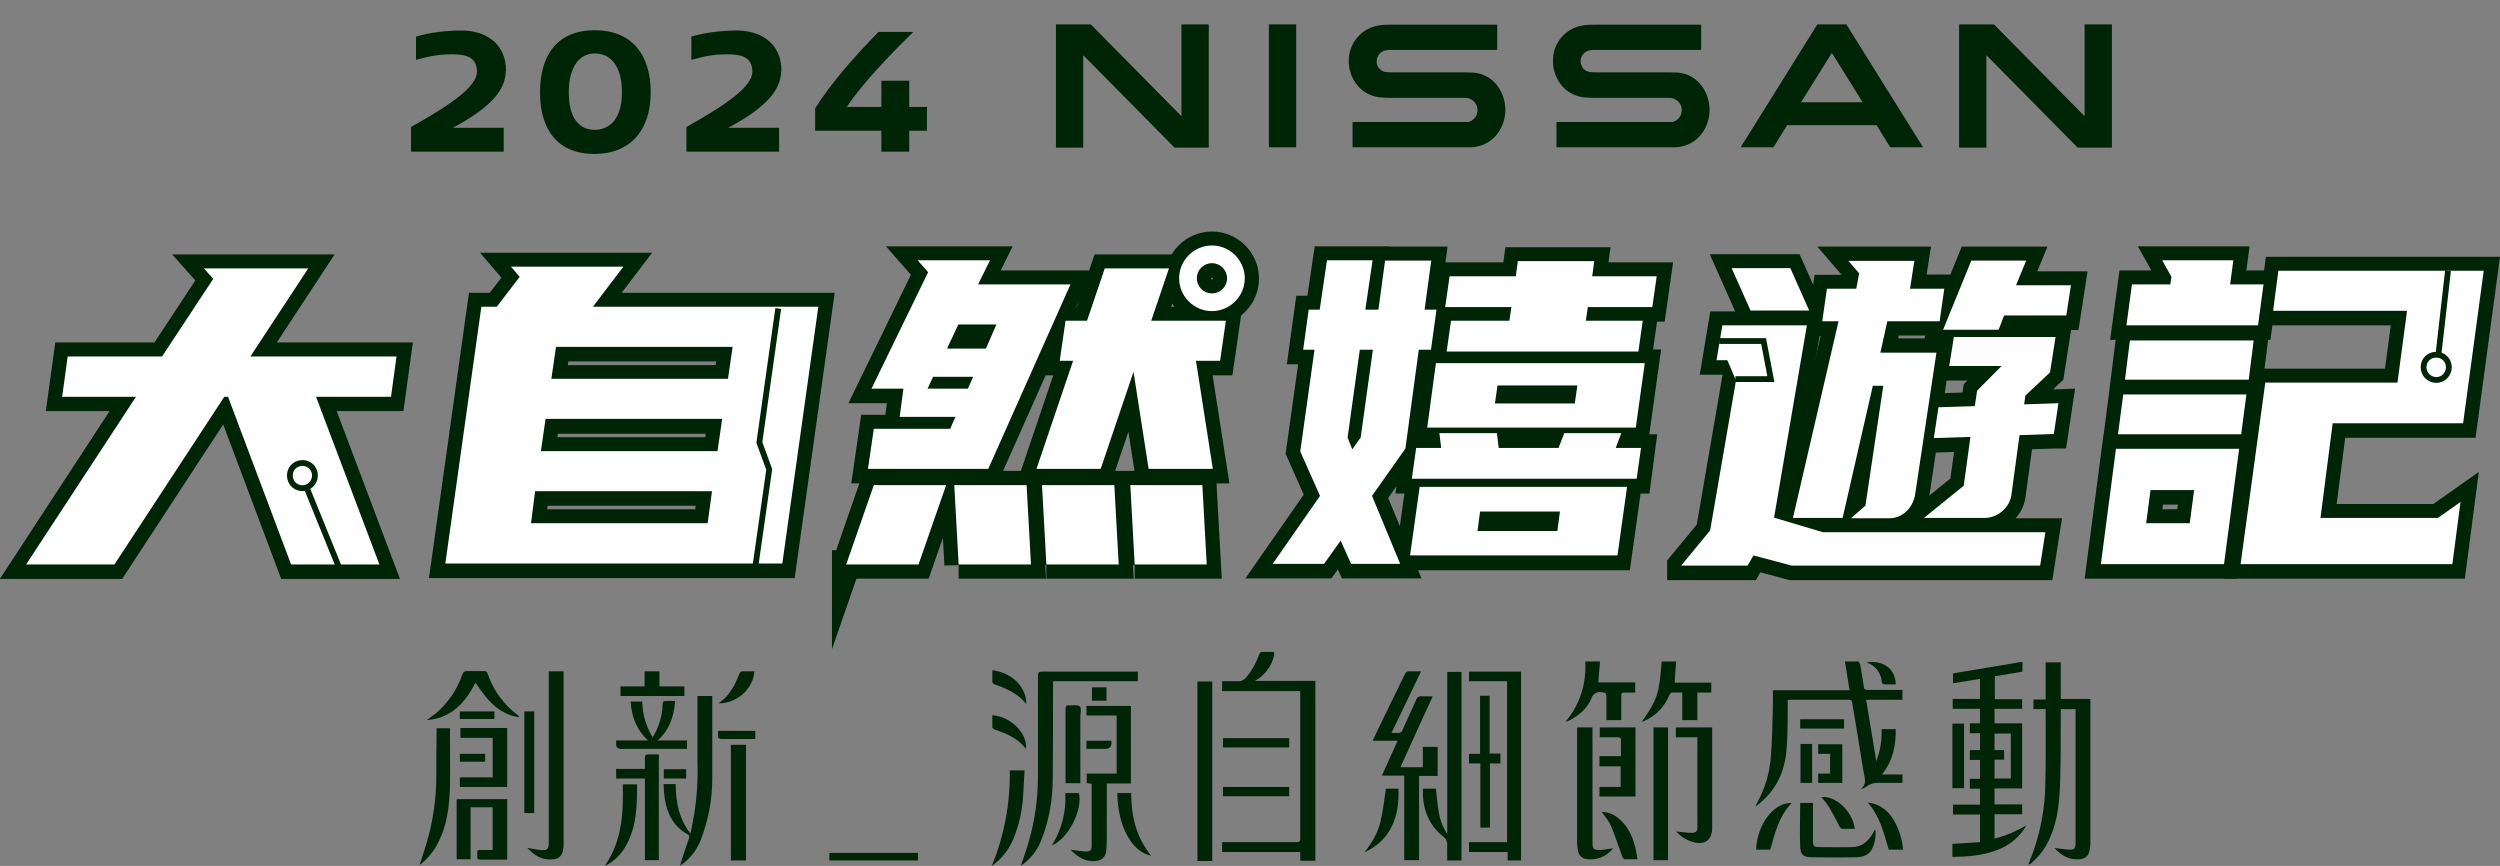 <?xml version="1.0" encoding="UTF-8"?>
<svg id="_圖層_1" data-name="圖層 1" xmlns="http://www.w3.org/2000/svg" version="1.1" xmlns:xlink="http://www.w3.org/1999/xlink" viewBox="0 0 860.6 298.1">
  <rect x="0" y="0" width="860.6" height="298.1" fill="#808080" stroke="none"/>
  <defs>
    <style>
      .cls-1 {
        stroke-width: 2px;
      }

      .cls-1, .cls-2, .cls-3 {
        fill: none;
      }

      .cls-1, .cls-3 {
        stroke: #002406;
        stroke-miterlimit: 10;
      }

      .cls-4 {
        isolation: isolate;
      }

      .cls-2, .cls-5, .cls-6 {
        stroke-width: 0px;
      }

      .cls-7 {
        clip-path: url(#clippath-1);
      }

      .cls-8 {
        clip-path: url(#clippath);
      }

      .cls-3 {
        stroke-width: 9.8px;
      }

      .cls-5 {
        fill: #fff;
      }

      .cls-6 {
        fill: #002406;
      }
    </style>
    <clipPath id="clippath">
      <rect class="cls-2" y="0" width="860.6" height="298.1"/>
    </clipPath>
    <clipPath id="clippath-1">
      <rect class="cls-2" y="0" width="860.6" height="298.1"/>
    </clipPath>
  </defs>
  <polygon class="cls-6" points="106.1 92.5 86.2 122.8 136.5 122.8 134.6 136.6 108.8 136.6 130.6 194.4 100.2 194.4 78.5 136.6 77.2 136.6 39.4 194.4 9 194.4 46.8 136.6 21.4 136.6 23.3 122.8 55.8 122.8 73.4 96.1 70.2 92.5 106.1 92.5"/>
  <g class="cls-8">
    <polygon class="cls-3" points="106.1 92.5 86.2 122.8 136.5 122.8 134.6 136.6 108.8 136.6 130.6 194.4 100.2 194.4 78.5 136.6 77.2 136.6 39.4 194.4 9 194.4 46.8 136.6 21.4 136.6 23.3 122.8 55.8 122.8 73.4 96.1 70.2 92.5 106.1 92.5"/>
  </g>
  <path class="cls-6" d="M171,105.7l7.9-10.3-3-3.5h38.7l-10.5,13.8h77.6l-12.4,88.4h-116l12.4-88.4h5.4ZM245,169.2h-60.8l-1.4,11h60.8l1.5-11ZM186.3,155.4h60.7l1.6-11h-60.8l-1.6,11ZM189.8,130.6h60.8l1.6-11.1h-60.8l-1.6,11.1Z"/>
  <path class="cls-3" d="M171,105.7l7.9-10.3-3-3.5h38.7l-10.5,13.8h77.6l-12.4,88.4h-116l12.4-88.4h5.4ZM245,169.2h-60.8l-1.4,11h60.8l1.5-11ZM186.3,155.4h60.7l1.6-11h-60.8l-1.6,11ZM189.8,130.6h60.8l1.6-11.1h-60.8l-1.6,11.1Z"/>
  <path class="cls-6" d="M291.3,194.4l9.5-27.4h24.9l-9.5,27.3h-24.9ZM336.5,98h32l-28.3,63.5h-41.5l2-13.8h26.3l1.8-4.1h-19.2l1.3-9.7h-11l19.5-40.1-3.6-4.1h24.9l-4.1,8.3ZM319.2,133.9h14l1.8-4.1h-13.9l-1.9,4.1ZM329.9,111.8l-3.9,8.3h13.4l3.6-8.3h-13.1ZM330,194.4l-1.5-27.4h24.9l1.5,27.3h-24.9ZM402.4,92.5l-6.1,18h25.7l-2,13.8h-8.3l5.8,37.2h-22.1l-5.2-33.4-11.3,33.4h-22.1l12.6-37.2h-4.6l2-13.8h7.4l6.1-18h22.1ZM360.2,194.4l-1.5-27.4h24.9l1.5,27.3h-24.9ZM390.6,194.4l-1.5-27.4h24.8l1.5,27.3h-24.8Z"/>
  <path class="cls-3" d="M291.3,194.4l9.5-27.4h24.9l-9.5,27.3h-24.9ZM336.5,98h32l-28.3,63.5h-41.5l2-13.8h26.3l1.8-4.1h-19.2l1.3-9.7h-11l19.5-40.1-3.6-4.1h24.9l-4.1,8.3ZM319.2,133.9h14l1.8-4.1h-13.9l-1.9,4.1ZM329.9,111.8l-3.9,8.3h13.4l3.6-8.3h-13.1ZM330,194.4l-1.5-27.4h24.9l1.5,27.3h-24.9ZM402.4,92.5l-6.1,18h25.7l-2,13.8h-8.3l5.8,37.2h-22.1l-5.2-33.4-11.3,33.4h-22.1l12.6-37.2h-4.6l2-13.8h7.4l6.1-18h22.1ZM360.2,194.4l-1.5-27.4h24.9l1.5,27.3h-24.9ZM390.6,194.4l-1.5-27.4h24.8l1.5,27.3h-24.8Z"/>
  <path class="cls-6" d="M454.3,106.7l2.5-17h15.7l-2.5,17h4.5l2.3-16.9h15.9l-2.3,16.9h4.1l-1.9,13.8h-4.2l-4.6,34-11.5,16.3,9.7,23.4h-16.9l-3.6-8-5.7,8h-17.7l16.3-23.4-6.8-15.3,4.9-35h-3.9l1.9-13.8h3.9ZM468.4,150.8l4.2-30.2h-4.5l-4.2,30.2,1.6,4.1,2.9-4.1ZM560.1,167.8l-3.3,23.6h-71.4l3.3-23.6h71.4ZM515.9,154.4h20.6l2-5.1h19.6l-1.9,5.1h8.7l-1.4,10.6h-77.5l1.5-10.6h8.6l-.6-5.1h19.8l.6,5.1ZM566.2,125.2l-3.1,22.2h-71.8l3-22.2h71.8ZM521.8,95.2l.7-5.2h26.3l-.7,5.2h22.2l-1.5,10.6h-22.2l-.7,4.7h19.6l-1.5,10.6h-66l1.5-10.6h20.1l.7-4.7h-22.8l1.5-10.6h22.8ZM536.1,182.9l.9-6.7h-27.5l-.9,6.7h27.5ZM542.1,139l.9-6.2h-27.5l-.9,6.2h27.5Z"/>
  <path class="cls-3" d="M454.3,106.7l2.5-17h15.7l-2.5,17h4.5l2.3-16.9h15.9l-2.3,16.9h4.1l-1.9,13.8h-4.2l-4.6,34-11.5,16.3,9.7,23.4h-16.9l-3.6-8-5.7,8h-17.7l16.3-23.4-6.8-15.3,4.9-35h-3.9l1.9-13.8h3.9ZM468.4,150.8l4.2-30.2h-4.5l-4.2,30.2,1.6,4.1,2.9-4.1ZM560.1,167.8l-3.3,23.6h-71.4l3.3-23.6h71.4ZM515.9,154.4h20.6l2-5.1h19.6l-1.9,5.1h8.7l-1.4,10.6h-77.5l1.5-10.6h8.6l-.6-5.1h19.8l.6,5.1ZM566.2,125.2l-3.1,22.2h-71.8l3-22.2h71.8ZM521.8,95.2l.7-5.2h26.3l-.7,5.2h22.2l-1.5,10.6h-22.2l-.7,4.7h19.6l-1.5,10.6h-66l1.5-10.6h20.1l.7-4.7h-22.8l1.5-10.6h22.8ZM536.1,182.9l.9-6.7h-27.5l-.9,6.7h27.5ZM542.1,139l.9-6.2h-27.5l-.9,6.2h27.5Z"/>
  <path class="cls-6" d="M578.8,194.7l9.9-12,10.1-58.6h-7.9l2-12h29.1l-11.3,66.2,16.8,5h76.6l-1.8,11.5h-85.6l-13.1-3.5-2,3.5h-22.8ZM616.3,92.4l6.5,14.6h-20.2l-6.5-14.6h20.2Z"/>
  <path class="cls-3" d="M578.8,194.7l9.9-12,10.1-58.6h-7.9l2-12h29.1l-11.3,66.2,16.8,5h76.6l-1.8,11.5h-85.6l-13.1-3.5-2,3.5h-22.8ZM616.3,92.4l6.5,14.6h-20.2l-6.5-14.6h20.2Z"/>
  <g class="cls-7">
    <g>
      <path class="cls-6" d="M642.2,173.9l6.1-41h-3.6l-10.4,45.5h-17.1l15.7-67.7h-5.6l1.6-11.2h10.1l1-5.4-3.7-4.3h22.7l-1.5,9.6h11.8l-1.6,11.2h-18l-2.4,10.8h19.3l-7.3,48.6c-.3,2.3-1.4,4.4-3,6-1.7,1.6-3.9,2.5-6.2,2.4h-12.9l5-4.5ZM706.9,149.5l-11.7.4-2.8,20.6c-.3,2.2-1.5,4.2-3.2,5.6-1.7,1.5-3.9,2.3-6.2,2.3h-20.7l13.7-11.1,2.3-16.8-12.6.4,1.6-10.6,12.5-.4.8-5.3,8.4-8.5h-18l1.6-10h35l-1.9,12.2-8.5,8-.4,3,11.8-.4-1.6,10.6ZM668.9,113.6l9.7-23.8h18.9l-3.5,8.5h18.9l-1.6,10.4h-21.4l-1.9,4.9h-19.1Z"/>
      <path class="cls-3" d="M642.2,173.9l6.1-41h-3.6l-10.4,45.5h-17.1l15.7-67.7h-5.6l1.6-11.2h10.1l1-5.4-3.7-4.3h22.7l-1.5,9.6h11.8l-1.6,11.2h-18l-2.4,10.8h19.3l-7.3,48.6c-.3,2.3-1.4,4.4-3,6-1.7,1.6-3.9,2.5-6.2,2.4h-12.9l5-4.5ZM706.9,149.5l-11.7.4-2.8,20.6c-.3,2.2-1.5,4.2-3.2,5.6-1.7,1.5-3.9,2.3-6.2,2.3h-20.7l13.7-11.1,2.3-16.8-12.6.4,1.6-10.6,12.5-.4.8-5.3,8.4-8.5h-18l1.6-10h35l-1.9,12.2-8.5,8-.4,3,11.8-.4-1.6,10.6ZM668.9,113.6l9.7-23.8h18.9l-3.5,8.5h18.9l-1.6,10.4h-21.4l-1.9,4.9h-19.1Z"/>
      <path class="cls-6" d="M770.8,154.6l-5.2,39.7h-42.4l5.2-39.7h42.4ZM747.1,98.1l.4-2.7-3.2-5.7h24.5l-1.1,8.3h11.5l-1.9,14.1h-45.3l1.9-14.1h13.2ZM773.3,135.9l-1.8,13.7h-42.4l1.8-13.7h42.4ZM775.8,117.3l-1.7,13.5h-42.6l1.7-13.5h42.6ZM753.8,180.2l1.5-11.4h-15l-1.5,11.4h15Z"/>
      <path class="cls-3" d="M770.8,154.6l-5.2,39.7h-42.4l5.2-39.7h42.4ZM747.1,98.1l.4-2.7-3.2-5.7h24.5l-1.1,8.3h11.5l-1.9,14.1h-45.3l1.9-14.1h13.2ZM773.3,135.9l-1.8,13.7h-42.4l1.8-13.7h42.4ZM775.8,117.3l-1.7,13.5h-42.6l1.7-13.5h42.6ZM753.8,180.2l1.5-11.4h-15l-1.5,11.4h15Z"/>
      <polygon class="cls-6" points="825.3 131.8 828.6 107.1 782.5 107.1 784.3 93.3 855 93.3 847.9 145.8 803 145.8 798.8 178.4 839.2 178.4 847 172.9 844.2 194.3 771.3 194.3 779.8 131.8 825.3 131.8"/>
      <polygon class="cls-3" points="825.3 131.8 828.6 107.1 782.5 107.1 784.3 93.3 855 93.3 847.9 145.8 803 145.8 798.8 178.4 839.2 178.4 847 172.9 844.2 194.3 771.3 194.3 779.8 131.8 825.3 131.8"/>
      <path class="cls-6" d="M417.2,107.2c-6.2,0-11.3-5.1-11.3-11.3,0-6.2,5.1-11.3,11.3-11.3,6.2,0,11.3,5.1,11.3,11.3s-5.1,11.3-11.3,11.3h0M417.2,90.7c-2.9,0-5.2,2.3-5.2,5.2,0,2.9,2.3,5.2,5.2,5.2,2.9,0,5.2-2.3,5.2-5.2h0c0-2.9-2.3-5.2-5.2-5.2"/>
      <path class="cls-3" d="M417.2,107.2c-6.2,0-11.3-5.1-11.3-11.3,0-6.2,5.1-11.3,11.3-11.3,6.2,0,11.3,5.1,11.3,11.3s-5.1,11.3-11.3,11.3h0ZM417.2,90.7c-2.9,0-5.2,2.3-5.2,5.2,0,2.9,2.3,5.2,5.2,5.2,2.9,0,5.2-2.3,5.2-5.2h0c0-2.9-2.3-5.2-5.2-5.2Z"/>
      <polygon class="cls-5" points="106.1 92.4 86.2 122.7 136.5 122.7 134.6 136.6 108.8 136.6 130.6 194.3 100.2 194.3 78.5 136.6 77.2 136.6 39.4 194.3 9 194.3 46.8 136.6 21.4 136.6 23.3 122.7 55.8 122.7 73.4 96 70.2 92.4 106.1 92.4"/>
      <path class="cls-5" d="M171,105.6l7.9-10.3-3-3.5h38.7l-10.5,13.8h77.6l-12.4,88.4h-116l12.4-88.4h5.4ZM245,169.1h-60.8l-1.4,11h60.8l1.5-11ZM186.3,155.3h60.7l1.6-11.1h-60.8l-1.6,11.1ZM189.8,130.4h60.8l1.6-11h-60.8l-1.6,11Z"/>
      <path class="cls-5" d="M291.3,194.3l9.5-27.3h24.9l-9.5,27.3h-24.9ZM336.5,97.9h32l-28.3,63.5h-41.4l2-13.8h26.3l1.8-4.1h-19.2l1.3-9.7h-11l19.5-40.1-3.6-4.1h24.9l-4.1,8.3ZM319.2,133.8h14l1.8-4.1h-13.8l-1.9,4.1ZM329.9,111.7l-3.9,8.3h13.4l3.6-8.3h-13.1ZM330,194.3l-1.5-27.3h24.9l1.5,27.3h-24.9ZM402.4,92.4l-6.1,18h25.7l-2,13.8h-8.3l5.8,37.2h-22.1l-5.2-33.4-11.3,33.4h-22.1l12.6-37.2h-4.6l2-13.8h7.4l6.1-18h22.1ZM360.2,194.3l-1.5-27.3h24.9l1.5,27.3h-24.9ZM390.6,194.3l-1.5-27.3h24.8l1.5,27.3h-24.8Z"/>
      <path class="cls-5" d="M454.3,106.6l2.5-17h15.7l-2.5,17h4.5l2.3-16.9h15.9l-2.3,16.9h4.1l-1.9,13.8h-4.2l-4.6,34-11.5,16.3,9.7,23.4h-16.9l-3.6-8-5.7,8h-17.7l16.3-23.4-6.8-15.3,4.9-35h-3.9l1.9-13.8h3.9ZM468.4,150.6l4.2-30.2h-4.5l-4.2,30.2,1.6,4.1,2.9-4.1ZM560.1,167.6l-3.3,23.6h-71.4l3.3-23.6h71.4ZM515.9,154.2h20.6l2-5.1h19.6l-1.9,5.1h8.7l-1.5,10.6h-77.4l1.5-10.6h8.6l-.6-5.1h19.8l.6,5.1ZM566.2,125l-3.1,22.2h-71.8l3-22.2h71.8ZM521.8,95.1l.7-5.2h26.3l-.7,5.2h22.2l-1.5,10.6h-22.2l-.7,4.7h19.6l-1.5,10.6h-66l1.5-10.6h20.1l.7-4.7h-22.8l1.5-10.6h22.8ZM536.1,182.8l.9-6.7h-27.5l-.9,6.7h27.5ZM542.1,138.9l.9-6.2h-27.5l-.9,6.2h27.5Z"/>
      <path class="cls-5" d="M578.8,194.6l9.9-12,10.1-58.6h-7.9l2-12h29.1l-11.3,66.2,16.8,5h76.6l-1.8,11.5h-85.6l-13.1-3.5-2,3.5h-22.8ZM616.3,92.3l6.5,14.6h-20.2l-6.5-14.6h20.2Z"/>
      <path class="cls-5" d="M642.2,173.8l6.1-41h-3.6l-10.4,45.5h-17.1l15.7-67.7h-5.6l1.6-11.2h10.1l1-5.3-3.7-4.3h22.7l-1.5,9.6h11.8l-1.6,11.2h-18l-2.4,10.8h19.3l-7.3,48.6c-.3,2.3-1.4,4.4-3,6-1.7,1.6-3.9,2.5-6.2,2.4h-12.9l5-4.4ZM706.9,149.4l-11.7.4-2.8,20.6c-.3,2.2-1.5,4.2-3.2,5.6-1.7,1.5-3.9,2.3-6.2,2.3h-20.7l13.7-11.1,2.3-16.8-12.6.4,1.6-10.6,12.5-.4.8-5.3,8.4-8.5h-18l1.6-10h35l-1.9,12.2-8.5,8-.4,3,11.8-.4-1.6,10.6ZM668.9,113.5l9.7-23.8h18.9l-3.5,8.5h18.9l-1.6,10.4h-21.4l-1.9,4.9h-19.1Z"/>
      <path class="cls-5" d="M770.8,154.5l-5.2,39.7h-42.4l5.2-39.7h42.4ZM747.1,98l.4-2.7-3.2-5.7h24.5l-1.1,8.3h11.5l-1.9,14.1h-45.3l1.9-14.1h13.2ZM773.3,135.8l-1.8,13.7h-42.4l1.8-13.7h42.4ZM775.8,117.2l-1.7,13.5h-42.6l1.7-13.5h42.6ZM753.8,180.1l1.5-11.4h-15l-1.5,11.4h15Z"/>
      <polygon class="cls-5" points="825.3 131.7 828.6 107 782.5 107 784.3 93.2 855 93.2 847.9 145.7 803 145.7 798.8 178.3 839.2 178.3 847 172.8 844.2 194.2 771.3 194.2 779.8 131.7 825.3 131.7"/>
      <path class="cls-5" d="M417.2,107.1c-6.2,0-11.3-5.1-11.3-11.3,0-6.2,5.1-11.3,11.3-11.3s11.3,5.1,11.3,11.3h0c0,6.2-5.1,11.3-11.3,11.3M417.2,90.6c-2.9,0-5.2,2.3-5.2,5.2,0,2.9,2.3,5.2,5.2,5.2,2.9,0,5.2-2.3,5.2-5.2h0c0-2.9-2.3-5.2-5.2-5.2"/>
      <line class="cls-2" x1="842.7" y1="93.2" x2="839.3" y2="123"/>
      <line class="cls-1" x1="842.7" y1="93.2" x2="839.3" y2="123"/>
      <path class="cls-5" d="M843,126.4c0,2.4-1.9,4.4-4.3,4.4s-4.4-1.9-4.4-4.4,1.9-4.3,4.4-4.3h0c2.4,0,4.3,1.9,4.3,4.3"/>
      <path class="cls-1" d="M843,126.4c0,2.4-1.9,4.4-4.3,4.4s-4.4-1.9-4.4-4.4,1.9-4.3,4.4-4.3h0c2.4,0,4.3,1.9,4.3,4.3Z"/>
      <line class="cls-2" x1="116.5" y1="194.8" x2="105.2" y2="167"/>
      <line class="cls-1" x1="116.5" y1="194.8" x2="105.2" y2="167"/>
      <path class="cls-5" d="M100.3,165.8c-1.1-2.1-.4-4.8,1.7-5.9,2.1-1.1,4.8-.4,5.9,1.7,1.1,2.1.4,4.7-1.7,5.9-2.1,1.2-4.8.4-5.9-1.7,0,0,0,0,0,0"/>
      <path class="cls-1" d="M100.3,165.8c-1.1-2.1-.4-4.8,1.7-5.9,2.1-1.1,4.8-.4,5.9,1.7,1.1,2.1.4,4.7-1.7,5.9-2.1,1.2-4.8.4-5.9-1.7,0,0,0,0,0,0Z"/>
      <polyline class="cls-5" points="267.9 106.2 261.4 152.3 264.8 161.6 260.1 194.5"/>
      <polyline class="cls-1" points="267.9 106.2 261.4 152.3 264.8 161.6 260.1 194.5"/>
      <polyline class="cls-5" points="591.8 117.4 607.1 117.4 609.6 130.5 597.4 130.5"/>
      <polyline class="cls-1" points="591.8 117.4 607.1 117.4 609.6 130.5 597.4 130.5"/>
      <path class="cls-6" d="M686.6,240.7h9.5v3.3h-9.5v5h9.5v22.4h-9.5v5.5h9.5v3.4h-9.5v8.4c3.9-1,7.6-2.6,11-4.6-2.2,3.9-5.7,6.8-9.8,8.4-5,2-10.3,2.4-15.7,2.5v-4.5l9.5-.6v-9.5h-9.3v-3.4h9.3v-5.5h-3.5v-3.4h3.5v-6.5h-3.5v-3.4h3.5v-5.8h-3.5v-3.4h3.5v-5h-9.4v-3.4h9.4v-6.9l-9.3,1.5v-3.4l23.9-4v3.4l-9.5,1.6v7.8ZM686.6,261.5v6.5h5.6v-15.5h-5.6v5.7h3.3v3.3h-3.2Z"/>
      <path class="cls-6" d="M704.2,244.1h-4.2v-3.3h4.2v-12.8h5.2v12.6h10.2c0,.6,0,1,0,1.5v46.8c0,1.1,0,2.3-.2,3.4-.4,2.8-2,3.7-5.1,3.5-2.9-.2-5.2-1.8-7.1-3.9,1.8.2,3.5.5,5.2.6,1.6,0,2-.4,2.1-2v-46.4h-5.1v1.5c0,7.7,0,15.4-.2,23.1-.2,6.6-.7,13.1-3.3,19.2-1.4,3.5-3.6,6.6-6.4,9-.2.2-.5.4-.7.6-.1,0-.3.1-.5.2,0-.3.1-.6.2-.8,3.7-8.9,5.6-18.4,5.6-28,.2-8,.1-16.1.1-24.1,0-.2,0-.4,0-.8"/>
      <path class="cls-6" d="M610.2,237.6h26.5c-.5-3.3-1.1-6.5-1.6-9.9h4.5c.2,0,.6.5.7.9.5,2.6.9,5.2,1.3,7.8.1.9.4,1.1,1.3,1.1h12v3.4h-12.5c1.2,7.1,2.3,14,3.5,21.2,1.3-3.5,2-7.3,1.8-11.1h4.9c0,5.6-.9,10.9-4.8,15.6h7.1v2.9c-2.6,0-5.2,0-7.8,0-1.6-.2-3.3.3-4.6,1.3-.6.4-1.2.7-1.9.8,2.4-2,1.1-4.3.8-6.5-1.2-7.7-2.5-15.5-3.8-23.2-.1-.7-.3-1-1-1h-20.8c-.2,0-.3,0-.4.1v1.3c0,4.8,0,9.6-.3,14.4-.4,7.8-3,14.5-9.2,19.7-.4.4-.9.7-1.6,1.3.1-.3.3-.7.4-1,2.8-5,4.5-10.5,4.9-16.2.5-5.8.5-11.7.7-17.5,0-1.8,0-3.6,0-5.5"/>
      <path class="cls-6" d="M447.5,237.9h-26.8v-3.4c1.8,0,3.6,0,5.4,0,1.1.1,2.2-.4,2.9-1.3,1.9-2.3,3.4-4.9,4.4-7.8.3-.7.6-1.1,1.4-1,1.2,0,2.5,0,3.8,0,.3,2.6-2.2,7.6-6.6,10h20.8v61.9h-5.2v-3h-26.9v-3.4h25.5c.9,0,1.4-.1,1.4-1.2,0-16.5,0-33,0-49.5,0-.3,0-.6,0-1.2"/>
      <path class="cls-6" d="M488.6,296.1h-5.2v-29.1h-7.7l5.4-12h-8.6c1.3-2.8,2.6-5.4,3.8-7.9,2.4-5,4.9-10,7.3-15,.2-.7.9-1.1,1.6-1,1.2,0,2.5,0,4,0l-10.2,21.2c1,0,1.7,0,2.4,0s1.1-.3,1.4-1c1.5-3.5,3.2-6.9,4.7-10.4.2-.8,1.1-1.4,2-1.2,1.1,0,2.3,0,3.7,0-3.8,8.2-7.4,16.2-11.1,24.4h7.7v-7h5.1v10h-6.4v29.1Z"/>
      <path class="cls-6" d="M391.7,231.1v3.4h-29.2v1.7c0,10.6,0,21.1-.1,31.7,0,7.4-1.3,14.8-4.1,21.7-1.4,3.4-3.8,6.4-6.9,8.4,1-2.9,2-5.6,2.8-8.5,2.1-7.3,3.1-14.8,3.1-22.3v-34.5c0-1.2.3-1.5,1.5-1.5h32.8Z"/>
      <polygon class="cls-6" points="523.6 296.2 519 296.2 519 293.3 505.7 293.3 505.7 289.9 518.8 289.9 518.8 234.5 505.7 234.5 505.7 231.2 523.6 231.2 523.6 296.2"/>
      <path class="cls-6" d="M503.1,296.2h-4.9c0-1.8-.1-3.4,0-5.1.1-1.3-.5-2.6-1.6-3.3-5.1-4.2-7-9.8-6.8-16.3h4.5c.3,2.8.5,5.5,1,8.1.4,2.7,1.4,5.2,2.9,7.5v-55.8h4.9v65Z"/>
      <path class="cls-6" d="M374,246.3v-3.3h15.3v26.7h-8.3c0,.6,0,1,0,1.5v16.8c0,1.3,0,2.6-.1,3.9-.1,3.6-2,4.7-5.3,4.5-2.9-.2-5.1-1.9-7.1-3.9,1.7.2,3.4.5,5,.6,1.9.1,2.3-.4,2.3-2.3v-21l-1.7-.2v-3.3h10.3v-20h-10.3Z"/>
      <path class="cls-6" d="M188.8,231.1h5.2c0,.5,0,.9,0,1.4v55.9c0,1,0,1.9,0,2.9-.2,3.5-1.7,4.9-5.6,4.5-2.8-.2-4.9-1.9-6.9-3.9,1.6.2,3.1.6,4.5.7,2.5.2,2.9-.2,2.9-2.7v-58.7h0Z"/>
      <path class="cls-6" d="M234.1,297.9c1-3.2,2-6.3,3.1-9.4.2-.7,0-1-.5-1.3-4.9-2.7-7.1-7.2-7.9-12.5-.2-1.5-.3-3.1-.4-4.8h4.2c0,6.1,1.1,11.9,5.1,17.1.5-2.5.9-4.6,1.3-6.8.9-5.8,1.3-11.6,1.1-17.5v-23.1h5.1c0,.3,0,.5,0,.8,0,9.2,0,18.3,0,27.5,0,7.4-1.4,14.7-4.1,21.6-1.4,3.4-3.8,6.4-6.9,8.4"/>
      <rect class="cls-6" x="412.2" y="234.6" width="5.1" height="61.8"/>
      <path class="cls-6" d="M543,250.4h5.2v39.5c0,2.4.4,2.8,2.8,2.7,1.5-.1,2.9-.4,4.3-.6-2.2,2.9-5.8,4.3-9.4,3.7-1.4-.3-2.5-1.4-2.7-2.8-.2-1.1-.3-2.1-.3-3.2v-38c0-.3,0-.7,0-1.1"/>
      <path class="cls-6" d="M584.1,253.8h-7.2v-3.4h12.5v35.2c-.3,3.6-2.5,5.2-6.1,4.4-2.4-.6-4.7-1.9-6.3-3.8,1.8.2,3.6.5,5.4.5,1.4,0,1.9-.5,1.9-1.9v-30.7c0-.1,0-.3-.1-.4"/>
      <path class="cls-6" d="M162.1,295.8h-4.9v-20.7h17.4v20.8h-9.2c-.8,0-1.2-.2-1.1-1,0,0,0-.2,0-.3,0-2.3-.2-2,1.9-2h3.1c.1,0,.2,0,.3-.1v-14.6h-7.6v17.9Z"/>
      <rect class="cls-6" x="569.2" y="250.4" width="5" height="45.7"/>
      <rect class="cls-6" x="251.6" y="256.4" width="5.2" height="39.8"/>
      <path class="cls-6" d="M212.1,268.1v-3.4h9.9c0-1.4,0-2.6,0-3.8,0-.9.3-1.2,1.2-1.2,1.2,0,2.3,0,3.6,0v36.4h-4.8v-28.1h-9.9Z"/>
      <path class="cls-6" d="M144.4,297.9c1.1-3.5,2.3-6.9,3.2-10.4,1.7-6.6,2.6-13.5,2.6-20.3,0-5.2,0-10.3.1-15.5,0-.3,0-.6,0-1h4.6v2c0,6,.1,12,0,18-.2,6.5-.9,12.9-3.8,18.8-1.5,3.3-3.9,6.2-6.8,8.4"/>
      <path class="cls-6" d="M557.9,263.8h-7.3v-3.5h7.4v-6c0-.2-.6-.5-1-.5h-6.3v-3.4h12.3v23.8h-12.4v-3.3h7.3v-7.2Z"/>
      <path class="cls-6" d="M565.2,248.4c5.4-7.7,6-9.7,6.8-20.7h5c-.2,2.5-.4,4.8-.5,7.3h12.6v3.4h-4.8v9.5h-5.2v-9.5c-1.2,0-2.3,0-3.5,0-.4,0-.8.6-1,1-1.5,3.7-4.4,6.8-8,8.5-.3.2-.7.3-1.1.5h-.2"/>
      <polygon class="cls-6" points="505.7 259.5 509.5 259.5 509.5 239.5 512.8 239.5 512.8 259.4 516.5 259.4 516.5 262.8 512.9 262.8 512.9 284.9 509.6 284.9 509.6 262.8 505.7 262.8 505.7 259.5"/>
      <path class="cls-6" d="M563,238.4c-1.2,0-2.3,0-3.5,0s-1.5.2-1.4,1.4c0,2.7,0,5.4,0,8.1h-5.1c0-2.7,0-5.4,0-8.1,0-1.2-.4-1.4-1.5-1.5-1.6-.4-3.3.6-3.7,2.2-1.6,3.7-4.6,6.1-8.2,7.8-.2,0-.5.1-.7.2,4.9-5.8,7.3-13.2,6.8-20.8h5.1c-.2,2.4-.4,4.8-.6,7.2h12.7v3.4Z"/>
      <polygon class="cls-6" points="174.6 270.9 158.3 270.9 158.3 267.6 169.6 267.6 169.6 254 158.5 254 158.5 250.6 174.6 250.6 174.6 270.9"/>
      <path class="cls-6" d="M232.4,241.4c-.4,5.2-1.9,9.8-6,13.5h10.1v2.9h-22.6q-1.9,0-1.8-1.8v-1.1h11c-4.1-3.8-5.7-8.3-6-13.4h4c0,4.3,1.3,8.5,3.5,12.2.2-.2.4-.3.5-.6,1.8-3.2,2.9-6.8,3-10.5,0-1.1.4-1.4,1.4-1.3.9,0,1.7,0,2.8,0"/>
      <path class="cls-6" d="M619.8,276.4h4.3v13.5c0,1,.4,1.7,1.5,1.7,4.1,0,8.2.1,12.3,0,3.5-.2,5.7-2.5,7.2-5.4.2-.3.3-.5.4-.8.6,2.5-.5,7.5-2.7,8.7-1,.6-2.1.9-3.3,1-5.3.1-10.7.1-16,0-2.7,0-3.7-1-3.8-3.5-.2-5,0-10,0-15.1"/>
      <path class="cls-6" d="M178.7,246.9c-7.3-1.1-11.2-6.2-15-11.9-3.6,6.9-8.2,12.2-16.8,12.9,1.2-.9,2.2-1.6,3.1-2.3,4.2-3.6,7.4-8.2,9.2-13.5.3-.8.7-1.1,1.6-1.1,2,0,3.9,0,5.9,0,.5,0,.9.3,1.1.7,1.9,5.9,5.7,11,10.7,14.7,0,0,0,.2.2.4"/>
      <path class="cls-6" d="M347.6,265.2h5.1c-.2,3-.3,5.9-.5,8.7-.3,5.2-1.4,10.2-3.4,15-1.6,3.7-4.1,6.9-7.4,9.2,4.3-10.4,6.4-21.6,6.2-32.9"/>
      <path class="cls-6" d="M371.8,269.6h-5c0-.4,0-.8,0-1.2v-24.2c0-1.1.3-1.5,1.4-1.4s2.8-.3,3.5.4.2,2.2.2,3.4v23.1"/>
      <path class="cls-6" d="M180.5,244.9c.4,0,.7,0,1,0h2.4v35h-3.4v-34.9Z"/>
      <path class="cls-6" d="M219.3,269.9c0,7.6-.1,15-4.1,21.7-1.6,2.8-4.1,5.1-7,6.5,6-8.7,6.4-18.3,6.2-28.1h4.9Z"/>
      <polygon class="cls-6" points="213.6 239.6 213.6 236.3 221.9 236.3 221.9 231.1 227 231.1 227 236.3 235.6 236.3 235.6 239.6 213.6 239.6"/>
      <rect class="cls-6" x="672.1" y="249.1" width="4" height="22.2"/>
      <path class="cls-6" d="M477.1,271.5h4.3c.4,9.1-2.3,17.6-11.7,21.9,2.6-3.3,4.6-6.7,5.5-10.5s1.3-7.6,1.9-11.5"/>
      <path class="cls-6" d="M384.5,273h4.9c0,3.9.4,7.7,1.5,11.4,1.1,3.7,2.9,7.2,5.4,10.2-6.8-1.4-11.5-10.2-11.7-21.7"/>
      <polygon class="cls-6" points="634.2 256.2 634.2 269.5 625.9 269.5 625.9 266.3 630 266.3 630 259.5 625.9 259.5 625.9 256.2 634.2 256.2"/>
      <path class="cls-6" d="M551.4,279.5c2.3,0,4.5,1,6.2,2.6,4,3.6,5.3,8.3,6.1,13.7-1.6,0-3,0-4.5,0-.3,0-.7-.7-.8-1.1-1.3-3.5-2.5-7.2-3.9-10.6-.9-1.6-1.9-3.1-3.1-4.5"/>
      <rect class="cls-6" x="285.5" y="293.6" width="30.5" height="2.6"/>
      <path class="cls-6" d="M609.4,292.5h-4.9c.4-8.8,6.1-16.3,12.3-16.1-4.4,4.5-5.8,10.3-7.4,16.1"/>
      <path class="cls-6" d="M655.1,292.5h-4.9c-1.7-5.6-3-11.5-7.3-16.3,1.1.2,2.1.4,3.1.8,2.4,1,4.4,2.8,5.7,5,2,3.2,3.1,6.8,3.4,10.5"/>
      <rect class="cls-6" x="421" y="254.1" width="22.8" height="3.2"/>
      <rect class="cls-6" x="421" y="270.9" width="22.8" height="3.2"/>
      <path class="cls-6" d="M366.7,273h4.7c1.4,5.8-3.7,15.8-9.3,18,3.4-5.4,5-11.7,4.6-18"/>
      <rect class="cls-6" x="619.8" y="256.1" width="4" height="13.4"/>
      <path class="cls-6" d="M341.5,246.2c6.4.4,12.2,6.2,11.7,11.6-2.8-3.7-6.8-5.3-10.9-6.7-.3-.1-.7-.5-.7-.8,0-1.3,0-2.7,0-4.1"/>
      <path class="cls-6" d="M259.7,231.1c-.4,6.1-6.2,11.2-12.4,11,3.9-2.5,5.7-6.3,7.3-10.3.2-.4.5-.6.9-.7,1.4,0,2.8,0,4.3,0"/>
      <path class="cls-6" d="M638.5,285.3c-1.5,0-3,0-4.4,0-.3,0-.7-.5-.9-.9-1.2-2.3-2.4-4.6-3.7-6.8-.8-1.1-1.6-2.2-2.5-3.2,4.6-.7,10.9,4.9,11.5,11"/>
      <path class="cls-6" d="M341.5,230.7c6.9.8,11.9,5.9,11.8,11.7-2.9-3.8-7-5.4-11.1-6.9-.3-.1-.5-.4-.6-.7,0-1.3,0-2.7,0-4.1"/>
      <rect class="cls-6" x="619.7" y="247.6" width="15.1" height="3.2"/>
      <path class="cls-6" d="M260,251.6v2.8h-8.2c-1.1,0-2.2,0-3.2,0s-1.6-.3-1.4-1.4c0-.5,0-.9,0-1.4h12.9Z"/>
      <path class="cls-6" d="M642.7,228c5.8-.8,9.8,2.4,9.9,7.6h-4c-.4-.1-.7-.4-.8-.8-.2-3.1-2.2-5.7-5.1-6.7"/>
      <rect class="cls-6" x="158.3" y="244.9" width="11.9" height="2.6"/>
      <rect class="cls-6" x="228.5" y="264.8" width="7.7" height="3.2"/>
      <rect class="cls-6" x="158.3" y="259.5" width="8.7" height="2.7"/>
      <path class="cls-6" d="M374,257.8v-2.8h8.5c0,.1.1.1.1.2q.3,2.6-2.3,2.6h-6.4"/>
      <rect class="cls-6" x="375.9" y="236.6" width="5" height="4.6"/>
      <g class="cls-4">
        <path class="cls-6" d="M174.1,24.4c0,7.8-7.5,13.8-18.2,19.6h17.5v8.2h-31.9v-8.5c14-7.8,22.7-14,22.7-19s-3.7-6-8.5-6-7.7.6-12.5,1.9v-8c4.6-1.4,10.4-2.1,15.7-2.1,7.7,0,15.3,4,15.3,13.9Z"/>
        <path class="cls-6" d="M224,31.8c0,13-7,21.2-19.4,21.2s-18.7-8.1-18.7-21.2,6.2-21.4,18.8-21.4,19.3,8.2,19.3,21.4ZM195.8,31.8c0,9.4,4,12.9,8.9,12.9s9.4-3.5,9.4-12.9-4.1-13.4-9.4-13.4-8.9,4.7-8.9,13.4Z"/>
        <path class="cls-6" d="M268.9,24.4c0,7.8-7.5,13.8-18.2,19.6h17.5v8.2h-31.9v-8.5c14-7.8,22.7-14,22.7-19s-3.7-6-8.5-6-7.7.6-12.5,1.9v-8c4.6-1.4,10.4-2.1,15.7-2.1,7.7,0,15.3,4,15.3,13.9Z"/>
      </g>
      <g class="cls-4">
        <path class="cls-6" d="M314.3,11.1c-8.5,8.3-17.6,17.9-22.8,25.7h11.9v-9h9.6v9h6.1v8.2h-6.1v7.2h-9.6v-7.2h-22.8v-7.7c5.6-8.9,13.7-18,21.8-26.3h11.9Z"/>
      </g>
      <rect class="cls-6" x="436.8" y="8.4" width="9.4" height="42.3"/>
      <polygon class="cls-6" points="416.1 50.8 416.1 8.4 406.7 8.4 406.7 40 375.5 8.4 363.5 8.4 363.5 50.8 372.9 50.8 372.9 19 404.3 50.8 416.1 50.8"/>
      <path class="cls-6" d="M625.6,8.4l-26.4,42.3h11.3l4.7-7.6h30.8l4.7,7.6h11.3l-26.4-42.3h-10.1ZM641.2,35.2h-21.2l10.6-17,10.6,17Z"/>
      <path class="cls-6" d="M575.4,42c-.3,0-1.5,0-1.9,0h-37.7v8.7h38.3c.3,0,2.5,0,3,0,7.8-.7,11.4-7.2,11.4-12.9s-3.7-12.1-10.8-12.8c-1,0-2-.1-3.1-.1h-25c-.9,0-1.9,0-2.8-.2-1.6-.4-2.7-2-2.7-3.6,0-1.7,1.1-3.2,2.8-3.7.9-.2,1.7-.3,2.6-.2h36.1v-8.7h-36.6c-1.2,0-2.5,0-3.7.2-6.2.7-10.9,6.1-10.7,12.4,0,5.2,3.3,11.4,10.5,12.4,1.3.1,2.6.2,3.9.2h24.4c.5,0,1.5,0,1.8,0,2.3.3,4,2.4,3.7,4.7-.2,1.9-1.6,3.3-3.5,3.7"/>
      <path class="cls-6" d="M505.2,42c-.3,0-1.5,0-1.9,0h-37.7v8.7h38.2c.3,0,2.5,0,3,0,7.8-.7,11.4-7.2,11.4-12.9s-3.7-12.1-10.8-12.8c-1,0-2-.1-3.1-.1h-25c-.9,0-1.9,0-2.8-.2-1.6-.5-2.7-2-2.6-3.6,0-1.7,1.1-3.2,2.8-3.7.9-.2,1.7-.3,2.6-.2h36.1v-8.7h-36.7c-1.2,0-2.5,0-3.7.2-6.2.8-10.8,6.1-10.7,12.4,0,5.2,3.3,11.4,10.5,12.4,1.3.1,2.6.2,3.9.2h24.4c.5,0,1.5,0,1.8,0,2.3.3,4,2.4,3.7,4.7-.2,1.9-1.6,3.3-3.5,3.7"/>
      <polygon class="cls-6" points="727 50.8 727 8.4 717.6 8.4 717.6 40 686.4 8.4 674.4 8.4 674.4 50.8 683.8 50.8 683.8 19 715.2 50.8 727 50.8"/>
    </g>
  </g>
</svg>